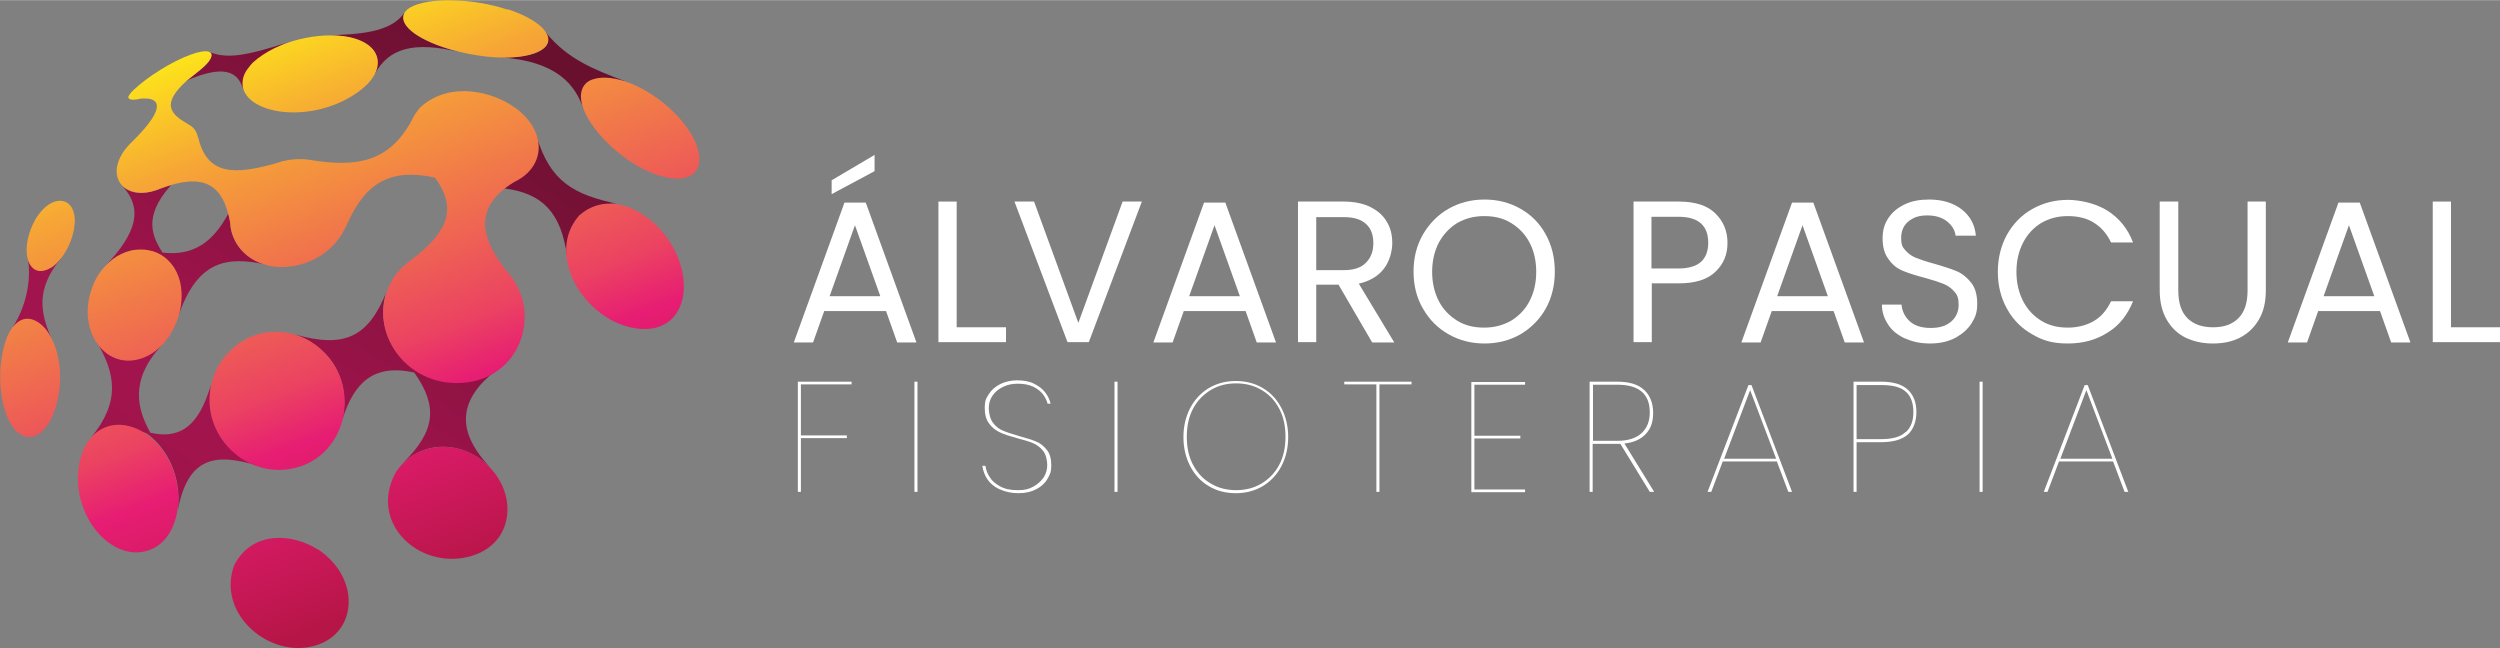 <?xml version="1.0" encoding="UTF-8"?>
<svg xmlns="http://www.w3.org/2000/svg" width="261mm" height="67.7mm" xmlns:xlink="http://www.w3.org/1999/xlink" version="1.1" viewBox="0 0 739.8 191.8">
  <rect x="0" y="0" width="739.8" height="191.8" fill="#808080" stroke="none"/>
  <defs>
    <style>
      .cls-1 {
        fill: url(#Nepojmenovan_p_echod_54-4);
      }

      .cls-2 {
        fill: url(#Nepojmenovan_p_echod_54-5);
      }

      .cls-3 {
        fill: url(#Nepojmenovan_p_echod_54-6);
      }

      .cls-4 {
        fill: url(#Nepojmenovan_p_echod_54-7);
      }

      .cls-5 {
        fill: url(#Nepojmenovan_p_echod_54-2);
      }

      .cls-6 {
        fill: url(#Nepojmenovan_p_echod_54-3);
      }

      .cls-7 {
        fill: url(#Nepojmenovan_p_echod_54-8);
      }

      .cls-8 {
        fill: url(#Nepojmenovan_p_echod_54-9);
      }

      .cls-9 {
        fill: url(#Nepojmenovan_p_echod_64-3);
      }

      .cls-10 {
        fill: url(#Nepojmenovan_p_echod_64-6);
      }

      .cls-11 {
        fill: url(#Nepojmenovan_p_echod_64-7);
      }

      .cls-12 {
        fill: url(#Nepojmenovan_p_echod_64-8);
      }

      .cls-13 {
        fill: url(#Nepojmenovan_p_echod_64-2);
      }

      .cls-14 {
        fill: url(#Nepojmenovan_p_echod_64-5);
      }

      .cls-15 {
        fill: url(#Nepojmenovan_p_echod_64-4);
      }

      .cls-16 {
        fill: #fff;
      }

      .cls-17 {
        fill: url(#Nepojmenovan_p_echod_64);
      }

      .cls-18 {
        fill: url(#Nepojmenovan_p_echod_54);
      }

      .cls-19 {
        fill: url(#Nepojmenovan_p_echod_54-13);
      }

      .cls-20 {
        fill: url(#Nepojmenovan_p_echod_54-12);
      }

      .cls-21 {
        fill: url(#Nepojmenovan_p_echod_54-11);
      }

      .cls-22 {
        fill: url(#Nepojmenovan_p_echod_54-10);
      }
    </style>
    <linearGradient id="Nepojmenovan_p_echod_64" data-name="Nepojmenovan˝ p¯echod 64" x1="98.3" y1="-24.6" x2="5.5" y2="111.2" gradientUnits="userSpaceOnUse">
      <stop offset="0" stop-color="#69102f"/>
      <stop offset=".8" stop-color="#a2144d"/>
      <stop offset="1" stop-color="#a0144c"/>
    </linearGradient>
    <linearGradient id="Nepojmenovan_p_echod_64-2" data-name="Nepojmenovan˝ p¯echod 64" x1="134.1" y1="-.1" x2="41.3" y2="135.7" xlink:href="#Nepojmenovan_p_echod_64"/>
    <linearGradient id="Nepojmenovan_p_echod_64-3" data-name="Nepojmenovan˝ p¯echod 64" x1="166" y1="21.7" x2="73.2" y2="157.5" xlink:href="#Nepojmenovan_p_echod_64"/>
    <linearGradient id="Nepojmenovan_p_echod_64-4" data-name="Nepojmenovan˝ p¯echod 64" x1="128.2" y1="-4.2" x2="35.4" y2="131.6" xlink:href="#Nepojmenovan_p_echod_64"/>
    <linearGradient id="Nepojmenovan_p_echod_64-5" data-name="Nepojmenovan˝ p¯echod 64" x1="91.6" y1="-29.1" x2="-1.2" y2="106.7" xlink:href="#Nepojmenovan_p_echod_64"/>
    <linearGradient id="Nepojmenovan_p_echod_64-6" data-name="Nepojmenovan˝ p¯echod 64" x1="182.6" y1="33" x2="89.8" y2="168.8" xlink:href="#Nepojmenovan_p_echod_64"/>
    <linearGradient id="Nepojmenovan_p_echod_64-7" data-name="Nepojmenovan˝ p¯echod 64" x1="177.1" y1="29.3" x2="84.3" y2="165.1" xlink:href="#Nepojmenovan_p_echod_64"/>
    <linearGradient id="Nepojmenovan_p_echod_64-8" data-name="Nepojmenovan˝ p¯echod 64" x1="113.2" y1="-14.4" x2="20.4" y2="121.4" xlink:href="#Nepojmenovan_p_echod_64"/>
    <linearGradient id="Nepojmenovan_p_echod_54" data-name="Nepojmenovan˝ p¯echod 54" x1="227.1" y1="135.2" x2="163.6" y2="-29.4" gradientUnits="userSpaceOnUse">
      <stop offset="0" stop-color="#b61547"/>
      <stop offset=".3" stop-color="#e71d73"/>
      <stop offset=".4" stop-color="#eb4361"/>
      <stop offset=".8" stop-color="#f6a536"/>
      <stop offset="1" stop-color="#feeb17"/>
    </linearGradient>
    <linearGradient id="Nepojmenovan_p_echod_54-2" data-name="Nepojmenovan˝ p¯echod 54" x1="147.4" y1="165.9" x2="84" y2="1.3" xlink:href="#Nepojmenovan_p_echod_54"/>
    <linearGradient id="Nepojmenovan_p_echod_54-3" data-name="Nepojmenovan˝ p¯echod 54" x1="194.4" y1="147.8" x2="131" y2="-16.8" xlink:href="#Nepojmenovan_p_echod_54"/>
    <linearGradient id="Nepojmenovan_p_echod_54-4" data-name="Nepojmenovan˝ p¯echod 54" x1="90.4" y1="187.9" x2="27" y2="23.2" xlink:href="#Nepojmenovan_p_echod_54"/>
    <linearGradient id="Nepojmenovan_p_echod_54-5" data-name="Nepojmenovan˝ p¯echod 54" x1="59.3" y1="199.9" x2="-4.2" y2="35.3" xlink:href="#Nepojmenovan_p_echod_54"/>
    <linearGradient id="Nepojmenovan_p_echod_54-6" data-name="Nepojmenovan˝ p¯echod 54" x1="143.4" y1="167.4" x2="80" y2="2.8" xlink:href="#Nepojmenovan_p_echod_54"/>
    <linearGradient id="Nepojmenovan_p_echod_54-7" data-name="Nepojmenovan˝ p¯echod 54" x1="124.1" y1="75.2" x2="124.1" y2="75.2" xlink:href="#Nepojmenovan_p_echod_54"/>
    <linearGradient id="Nepojmenovan_p_echod_54-8" data-name="Nepojmenovan˝ p¯echod 54" x1="106.3" y1="181.8" x2="42.9" y2="17.1" xlink:href="#Nepojmenovan_p_echod_54"/>
    <linearGradient id="Nepojmenovan_p_echod_54-9" data-name="Nepojmenovan˝ p¯echod 54" x1="79.3" y1="192.2" x2="15.9" y2="27.5" xlink:href="#Nepojmenovan_p_echod_54"/>
    <linearGradient id="Nepojmenovan_p_echod_54-10" data-name="Nepojmenovan˝ p¯echod 54" x1="139.9" y1="168.8" x2="76.5" y2="4.2" xlink:href="#Nepojmenovan_p_echod_54"/>
    <linearGradient id="Nepojmenovan_p_echod_54-11" data-name="Nepojmenovan˝ p¯echod 54" x1="209.2" y1="142.1" x2="145.8" y2="-22.5" xlink:href="#Nepojmenovan_p_echod_54"/>
    <linearGradient id="Nepojmenovan_p_echod_54-12" data-name="Nepojmenovan˝ p¯echod 54" x1="64.4" y1="197.9" x2="1" y2="33.3" xlink:href="#Nepojmenovan_p_echod_54"/>
    <linearGradient id="Nepojmenovan_p_echod_54-13" data-name="Nepojmenovan˝ p¯echod 54" x1="44.9" y1="205.4" x2="-18.6" y2="40.8" xlink:href="#Nepojmenovan_p_echod_54"/>
  </defs>
  <!-- Generator: Adobe Illustrator 28.7.1, SVG Export Plug-In . SVG Version: 1.2.0 Build 142)  -->
  <g>
    <g id="Capa_1">
      <g>
        <g>
          <path class="cls-17" d="M62.1,15.4c1.8,1.3-1.5,5.4-10.1,9.9,15.1-7.5,18.5-3.5,19.9.9h0c-.8-3.3,5.3-5.7,8.2-8.1,2.4-2,1.3-4.2,4.3-5.3h0c.2,0,.6-.2.8-.3-13.1,4.2-18.1,4.8-23.1,2.9Z"/>
          <path class="cls-13" d="M62.3,114.9h0c0-.5.2-1.1.3-1.6-2.8,9.3-6.9,17.3-18.1,14.7-3.8-6.8-6.2-15.2,2.9-25.4h0c.2-.3.6-.6.8-.9-7.8,7.6-15.8,5.4-19.7-.8h0c5.6,9.5,7.3,17.6-1.5,28.5,2.2-2.3,4.9-2.8,7.4-3,.7,0,1.9-.1,3.6.2,1.7.4,3.6,1.1,5.4,1.6,5.9,4.2,10.5,12.7,9.2,22.9,0,0,0,0,0,0,3-16.2,11.3-17.1,23.8-13.3-11.5-4.1-15.3-14.8-14-23.1Z"/>
          <path class="cls-9" d="M161.7,9.8h0c-.1-.2-.3-.4-.5-.6,3.3,4.8-2.3,8-13.4,7.7,17.5,1.1,22.5,8.6,24.8,15.1,0,0,0,0,0,0-1.5-4.7,1.5-5.4,5-6.4,2.4-.7,4.2-2.8,8.2-1.3,0,0,0,0,0,0-10.8-4-17.8-7-24.1-14.5Z"/>
          <path class="cls-15" d="M110.9,21.8c4.3-7.7,11.6-9.6,24.9-6.5,0,0,0,0,0,0-12.4-3.1-17.6-8.1-16.3-11.2h0c0,0,0-.2.1-.3-4,5.9-13.8,6.3-22.4,6.6,9.4,0,17.1,3.9,13.6,11.4Z"/>
          <path class="cls-14" d="M16.7,77.9c-.4.4-.9.8-1.3,1.1-1.6,1-2.7-.8-3.3-.8-.9,0-3.1,1.9-3.9-2.1h0c1,5.3.2,13.3-4.3,20.5.6,0,2.5-1.6,3.3-1.8,0,.4,0-.1,0-.1,3.1-.4,5.7,1,7.9,5.1-3.3-7.6-4.2-14.3,2.4-22.7h0c.1-.2.3-.4.5-.6-.8.1-.8,1-1.3,1.4Z"/>
          <path class="cls-10" d="M158.8,40.4s0,0,0,0c.3,1.5,0,4.9-2,8-.3.5-1.6,1.4-3,2.6-1.9,1.6-2.8,3.2-4.7,4.7,11.5,1.4,16.9,7.2,18.7,20-.5-5.5,5.5-5.6,8.1-8.2,2.7-2.7,2.2-7.7,6.1-7.3h0c.2,0,.6,0,.8.1-12.8-2.7-20-6.5-24-20Z"/>
          <path class="cls-11" d="M127.7,111.7c-11.8-4.5-15.9-15.4-13.8-23.9h0c.1-.5.3-1.1.5-1.6-5.4,13.6-12.5,16.9-27.2,12.7,0,0,0,0,0,0,8.9,2.9,17.1,12.1,14,25.6,3.7-12.3,10.2-16.8,21.4-14.3,7.1,10.1,6.2,17.3-3.2,26.6h0c8.5-7.6,19.3-5,25.5,1.4-4.5-5.2-14-16.1,1.5-28.3h0c.3-.3.8-.6,1.1-.8,0,0,0,0,0,0-6,4.1-12.4,4.9-19.7,2.5Z"/>
          <path class="cls-12" d="M68.3,66.9s0,0,0,0c0-.7-.3-2-.6-3.4h0c0-.1,0-.3-.1-.4-4.8,9-10.8,12.6-19.5,11.6-3.1-4.8-5.7-10.6,2.2-19.6h0c.1-.1.2-.3.3-.4-1.3.4-2.2.7-3.7,1.3,0,0,0,0,0,0-1.7.6-6.8,2.4-10.5-.8,5.8,6.5,4.2,13.5-5.1,23.3,0,0,0,0,0,0,1.9-1.8,4.1-3.6,7.9-4.5,1-.2,1.1-.2,6.2.4,5.6,2,10.1,8.6,7.4,19,5.6-16.2,14.1-17.8,26.1-15.1-5.9-1.6-9.5-5.5-10.7-11.4Z"/>
        </g>
        <g>
          <path class="cls-18" d="M200.5,34.3h0c-7-7.6-19-13.7-26-10.5-.3.2-.6.4-.9.6-7.6,6.9,11.9,27.8,26.4,28.4,9.1.3,9.3-9,.5-18.5Z"/>
          <path class="cls-5" d="M105.8,27.3c9-6.3,7.7-14.3-2.6-16.4h0c-8.1-1.6-21,.8-28.4,7.6-.9,1-2.5,2.7-2.9,4.8-2,10,19.3,14.3,33.9,4Z"/>
          <path class="cls-6" d="M150.2,2.8h0c-10.3-3.4-23.2-3.7-28.7-.7-.5.3-1.5.9-1.9,1.9-3.4,7.9,27.7,16.8,39.6,11.3,6.5-3,2.3-8.9-8.9-12.6Z"/>
          <path class="cls-1" d="M93.9,162.5c-6.9-4.5-19.1-5.9-24.6,4.7-5.1,13.9,9.3,26.7,22.3,24.2,14.3-2.7,15.7-20.3,2.3-29Z"/>
          <path class="cls-2" d="M45.2,129.9h0c-6.5-5.9-16.2-6.4-20.6,3.3-5.6,14.6,5,30.7,16.2,30.2,13.5-.6,16.4-22.5,4.4-33.5Z"/>
          <path class="cls-3" d="M152.2,31.7h0c-5.9-4.3-18.7-8.1-27.7-.1-.4.4-.9,1-1.5,1.9-.3.4-.5.8-.7,1.2,0,0,0,0,0,0-6.8,13.4-16.8,14.8-30.4,12.6,0,0,0,0,0,0-2.9-.5-6.2-.3-9.5.7,0,0,.2,0,.2,0h0c-13.3,3.9-21.4,3.9-24-7.6,0,0,0,0,0,0,0,.2,0,.4,0,.5-.2-1.9-1.3-3.5-3.2-4.3,0,0,0,0,.1,0-4.8-2.8-8.1-5.7-.2-12.8h0c.1,0,4.1-3.3,4.2-3.4,0,0,0,0,0,0,1.3-1.1,2.3-2.1,2.8-3.1,1.2-2.3-1.2-2.9-5.8-1.2h0c-5.4,1.9-13,6.6-17.2,10.7-.5.5-1.5,1.6-1.3,2.1.3.7,1.8.7,3.9.2.4,0,.8,0,1.1,0,3.3,0,7.1,1.9-3.7,12.6.4-.4-1.3,1.2-2.3,2.5-.7.9-2,2.9-2.4,5.3-.9,6.2,5.5,9.5,13,6.2,12.4-4.6,18.4-1.6,20.5,10.1.4,8.9,9.5,15.5,20.9,12.4,7-1.9,11.8-6.9,13.8-12.3,0,.2-.2.5-.2.7,0,0,0,0,0,0,5.5-12.8,13.1-16.9,26.1-14.1,7.5,10.1,2.5,17.2-7.3,24.6-1.5,1.1-3,2.4-4.2,4-10.6,14.7,2.4,34.5,21.1,32,16.4-2.1,22.4-21.7,11.3-33.3-4.7-6.3-12-17.2,2.6-26h0c0,0,.1,0,.2-.1,9-4.4,9.7-14.8,0-21.9Z"/>
          <path class="cls-4" d="M124.1,75.2"/>
          <path class="cls-7" d="M84.5,138.9c18.1-1.8,23.9-25.5,9.1-36.7-8.3-6.3-21.3-5.9-28.7,5.5-9,16,4.4,32.8,19.6,31.2Z"/>
          <path class="cls-8" d="M48.6,76c-5.4-4-14.5-2.9-19.9,5.9-7,12.9.4,25.9,10.6,24.7,13.2-1.6,19.7-22.8,9.3-30.6Z"/>
          <path class="cls-22" d="M141.8,135.6h0c-8.6-6-19.8-3.9-24.9,4.5-7.3,14.1,5.8,27.1,19.8,25,16.5-2.5,17.4-21,5.1-29.5Z"/>
          <path class="cls-21" d="M197.6,70.6c-5.3-7.7-17-14.9-26.2-6.9-10.3,11.7,1.6,31.1,16.6,33.4,14.9,2.3,18.4-13.9,9.6-26.5h0Z"/>
          <path class="cls-20" d="M20.2,60.2h0c-1.8-1.5-5.9-1.5-9.7,4.6-4.6,8.3-2.7,16.1,2.2,15.3,7-1.2,12.5-15.9,7.5-19.9Z"/>
          <path class="cls-19" d="M13.9,97.9c-2.3-3.2-7.7-6.9-11.7,1.5-4.6,11.6-1.4,28.6,5.7,29.8,8.3,1.4,14.1-20,6-31.3h0Z"/>
        </g>
      </g>
      <g>
        <g>
          <path class="cls-16" d="M262.1,92h-18.2l-3.3,9.3h-5.7l15-41.4h6.3l15,41.4h-5.7l-3.3-9.3ZM260.5,87.6l-7.5-21-7.5,21h15ZM258.8,50.6l-12.7,6.8v-4.1l12.7-7.5v4.7Z"/>
          <path class="cls-16" d="M283.1,96.8h14.6v4.4h-20v-41.6h5.4v37.2Z"/>
          <path class="cls-16" d="M337.9,59.6l-15.7,41.6h-6.3l-15.7-41.6h5.8l13.1,35.9,13.1-35.9h5.7Z"/>
          <path class="cls-16" d="M368.5,92h-18.2l-3.3,9.3h-5.7l15-41.4h6.3l15,41.4h-5.7l-3.3-9.3ZM366.9,87.6l-7.5-21-7.5,21h15Z"/>
          <path class="cls-16" d="M406,101.2l-9.9-17h-6.6v17h-5.4v-41.6h13.4c3.1,0,5.8.5,8,1.6,2.2,1.1,3.8,2.5,4.9,4.4,1.1,1.8,1.6,3.9,1.6,6.3s-.8,5.4-2.5,7.6c-1.7,2.2-4.1,3.6-7.4,4.4l10.5,17.4h-6.5ZM389.6,79.9h8c2.9,0,5.2-.7,6.6-2.2,1.5-1.5,2.2-3.4,2.2-5.8s-.7-4.4-2.2-5.7c-1.5-1.4-3.7-2-6.7-2h-8v15.8Z"/>
          <path class="cls-16" d="M428.7,98.9c-3.2-1.8-5.7-4.3-7.6-7.6-1.9-3.2-2.8-6.9-2.8-11s.9-7.7,2.8-11c1.9-3.2,4.4-5.8,7.6-7.6,3.2-1.8,6.7-2.7,10.6-2.7s7.4.9,10.6,2.7c3.2,1.8,5.7,4.3,7.5,7.6,1.8,3.2,2.7,6.9,2.7,11s-.9,7.8-2.7,11c-1.8,3.2-4.3,5.7-7.5,7.6-3.2,1.8-6.7,2.7-10.6,2.7s-7.4-.9-10.6-2.7ZM447.1,94.9c2.3-1.4,4.2-3.3,5.5-5.8,1.3-2.5,2-5.4,2-8.7s-.7-6.3-2-8.7c-1.3-2.5-3.2-4.4-5.5-5.8-2.3-1.4-4.9-2-7.9-2s-5.6.7-7.9,2c-2.3,1.4-4.1,3.3-5.5,5.8-1.3,2.5-2,5.4-2,8.7s.7,6.2,2,8.7c1.3,2.5,3.2,4.4,5.5,5.8,2.3,1.4,4.9,2,7.9,2s5.5-.7,7.9-2Z"/>
          <path class="cls-16" d="M507.6,80.4c-2.4,2.3-6,3.4-10.8,3.4h-8v17.4h-5.4v-41.6h13.4c4.7,0,8.3,1.1,10.7,3.4,2.4,2.3,3.7,5.2,3.7,8.8s-1.2,6.3-3.6,8.6ZM503.4,77.4c1.4-1.3,2.1-3.2,2.1-5.6,0-5.1-2.9-7.7-8.8-7.7h-8v15.3h8c3,0,5.3-.7,6.7-2Z"/>
          <path class="cls-16" d="M542.5,92h-18.2l-3.3,9.3h-5.7l15-41.4h6.3l15,41.4h-5.7l-3.3-9.3ZM540.9,87.6l-7.5-21-7.5,21h15Z"/>
          <path class="cls-16" d="M563.9,100.2c-2.2-1-3.9-2.3-5.1-4.1s-1.9-3.7-1.9-6h5.8c.2,2,1,3.6,2.4,4.9,1.4,1.3,3.5,2,6.2,2s4.6-.6,6.1-1.9c1.5-1.3,2.2-3,2.2-5s-.4-2.9-1.3-3.9c-.9-1-2-1.8-3.3-2.3-1.3-.5-3.1-1.1-5.3-1.7-2.7-.7-4.9-1.4-6.6-2.1-1.7-.7-3.1-1.8-4.2-3.4-1.2-1.5-1.8-3.6-1.8-6.2s.6-4.3,1.7-6c1.2-1.8,2.8-3.1,4.9-4.1,2.1-1,4.5-1.4,7.2-1.4,3.9,0,7.1,1,9.6,2.9,2.5,2,3.9,4.5,4.2,7.8h-6c-.2-1.6-1-3-2.5-4.2-1.5-1.2-3.4-1.8-5.9-1.8s-4.1.6-5.6,1.8c-1.4,1.2-2.1,2.8-2.1,4.9s.4,2.7,1.3,3.7c.9,1,1.9,1.7,3.2,2.2,1.3.5,3,1.1,5.3,1.7,2.7.8,5,1.5,6.6,2.2,1.7.7,3.1,1.9,4.3,3.4,1.2,1.5,1.8,3.6,1.8,6.2s-.5,3.9-1.6,5.7c-1.1,1.8-2.7,3.2-4.8,4.4-2.1,1.1-4.6,1.7-7.5,1.7s-5.2-.5-7.4-1.5Z"/>
          <path class="cls-16" d="M593.9,69.4c1.8-3.2,4.3-5.8,7.5-7.6,3.2-1.8,6.7-2.7,10.5-2.7s8.5,1.1,11.9,3.3c3.4,2.2,5.9,5.3,7.4,9.3h-6.5c-1.2-2.5-2.8-4.4-5-5.8-2.2-1.4-4.8-2-7.8-2s-5.5.7-7.8,2c-2.3,1.4-4.1,3.3-5.4,5.8-1.3,2.5-2,5.4-2,8.7s.7,6.2,2,8.7c1.3,2.5,3.1,4.4,5.4,5.8,2.3,1.4,4.9,2,7.8,2s5.6-.7,7.8-2,3.8-3.3,5-5.8h6.5c-1.6,4-4,7.1-7.4,9.2-3.4,2.2-7.3,3.3-11.9,3.3s-7.4-.9-10.5-2.7c-3.2-1.8-5.7-4.3-7.5-7.6-1.8-3.2-2.7-6.9-2.7-10.9s.9-7.7,2.7-11Z"/>
          <path class="cls-16" d="M644.6,59.6v26.3c0,3.7.9,6.4,2.7,8.2,1.8,1.8,4.3,2.7,7.6,2.7s5.7-.9,7.5-2.7c1.8-1.8,2.7-4.5,2.7-8.2v-26.3h5.4v26.3c0,3.5-.7,6.4-2.1,8.7-1.4,2.4-3.3,4.1-5.6,5.3-2.4,1.2-5,1.7-8,1.7s-5.6-.6-8-1.7c-2.4-1.2-4.2-2.9-5.6-5.3s-2.1-5.3-2.1-8.7v-26.3h5.4Z"/>
          <path class="cls-16" d="M704.2,92h-18.2l-3.3,9.3h-5.7l15-41.4h6.3l15,41.4h-5.7l-3.3-9.3ZM702.6,87.6l-7.5-21-7.5,21h15Z"/>
          <path class="cls-16" d="M725.3,96.8h14.6v4.4h-20v-41.6h5.4v37.2Z"/>
        </g>
        <g>
          <path class="cls-16" d="M252,112.9v.8h-15v15.1h13.6v.8h-13.6v15.9h-.9v-32.6h15.9Z"/>
          <path class="cls-16" d="M271.5,112.9v32.6h-.9v-32.6h.9Z"/>
          <path class="cls-16" d="M295.7,144.7c-1.5-.7-2.7-1.7-3.5-2.9s-1.3-2.5-1.5-4h.9c.2,1.1.5,2.2,1.2,3.2.6,1.1,1.6,2,3,2.8,1.4.8,3.1,1.2,5.3,1.2s3.3-.3,4.6-1c1.3-.7,2.3-1.6,3.1-2.7.7-1.1,1.1-2.3,1.1-3.7s-.4-3.2-1.2-4.2c-.8-1-1.8-1.8-3-2.3-1.2-.5-2.8-1-4.8-1.5-2.1-.6-3.8-1.1-5-1.7-1.3-.6-2.3-1.4-3.2-2.6-.9-1.2-1.3-2.7-1.3-4.7s.4-2.8,1.2-4c.8-1.3,1.9-2.2,3.4-3,1.5-.7,3.1-1.1,5-1.1s3.6.3,5,1c1.4.7,2.5,1.5,3.3,2.6.8,1,1.3,2.1,1.6,3.3h-.9c-.2-.9-.7-1.8-1.3-2.7-.7-.9-1.7-1.7-2.9-2.3-1.3-.6-2.8-.9-4.6-.9s-3,.3-4.3.9-2.4,1.5-3.1,2.5c-.8,1.1-1.2,2.4-1.2,3.8s.4,3.2,1.2,4.3c.8,1.1,1.8,1.9,3,2.4,1.2.5,2.8,1,4.8,1.6,2.1.6,3.8,1.1,5,1.6,1.3.5,2.3,1.4,3.2,2.5.9,1.1,1.3,2.7,1.3,4.6s-.4,2.7-1.1,3.9c-.7,1.3-1.8,2.3-3.3,3.1-1.5.8-3.2,1.2-5.3,1.2s-3.9-.4-5.4-1.1Z"/>
          <path class="cls-16" d="M330.7,112.9v32.6h-.9v-32.6h.9Z"/>
          <path class="cls-16" d="M357.7,143.8c-2.4-1.4-4.2-3.4-5.5-5.9-1.3-2.5-2-5.4-2-8.6s.7-6.1,2-8.6c1.3-2.5,3.2-4.5,5.5-5.9,2.4-1.4,5-2.1,8-2.1s5.7.7,8,2.1c2.4,1.4,4.2,3.4,5.5,5.9,1.3,2.5,2,5.4,2,8.6s-.7,6.1-2,8.6c-1.3,2.5-3.2,4.5-5.5,5.9-2.4,1.4-5,2.1-8,2.1s-5.7-.7-8-2.1ZM373.2,143.1c2.2-1.3,4-3.1,5.3-5.5,1.3-2.4,1.9-5.2,1.9-8.4s-.6-6-1.9-8.4c-1.3-2.4-3-4.2-5.3-5.5-2.2-1.3-4.7-1.9-7.4-1.9s-5.2.6-7.4,1.9c-2.2,1.3-4,3.1-5.3,5.5-1.3,2.4-1.9,5.2-1.9,8.4s.6,6,1.9,8.4c1.3,2.4,3,4.2,5.3,5.5,2.2,1.3,4.7,1.9,7.4,1.9s5.2-.6,7.4-1.9Z"/>
          <path class="cls-16" d="M417.7,112.9v.8h-9.5v31.8h-.9v-31.8h-9.5v-.8h19.9Z"/>
          <path class="cls-16" d="M436.3,113.8v15.1h13.6v.8h-13.6v15.1h15v.8h-15.9v-32.6h15.9v.8h-15Z"/>
          <path class="cls-16" d="M488.2,145.5l-8.7-14.2h-8.2v14.2h-.9v-32.6h8.2c3.6,0,6.2.8,8,2.5,1.7,1.6,2.6,3.9,2.6,6.7s-.7,4.7-2.2,6.3c-1.5,1.6-3.6,2.5-6.3,2.8l8.8,14.3h-1.2ZM478.6,130.4c3.2,0,5.6-.8,7.2-2.3,1.6-1.5,2.4-3.5,2.4-6.1,0-5.5-3.2-8.2-9.6-8.2h-7.2v16.6h7.3Z"/>
          <path class="cls-16" d="M525.9,136.5h-16.1l-3.4,9h-1.1l12.1-31.6h.9l12,31.6h-1.1l-3.4-9ZM525.6,135.7l-7.7-20.3-7.7,20.3h15.5Z"/>
          <path class="cls-16" d="M564.5,128.6c-1.8,1.5-4.4,2.2-7.8,2.2h-7.3v14.7h-.9v-32.6h8.2c3.6,0,6.2.8,7.9,2.4,1.7,1.6,2.5,3.8,2.5,6.6s-.9,5.2-2.6,6.7ZM564,127.8c1.5-1.4,2.2-3.3,2.2-5.9s-.7-4.7-2.2-6c-1.5-1.4-3.9-2-7.3-2h-7.3v16h7.3c3.3,0,5.8-.7,7.2-2.1Z"/>
          <path class="cls-16" d="M586.7,112.9v32.6h-.9v-32.6h.9Z"/>
          <path class="cls-16" d="M625.4,136.5h-16.1l-3.4,9h-1.1l12.1-31.6h.9l12,31.6h-1.1l-3.4-9ZM625.1,135.7l-7.7-20.3-7.7,20.3h15.5Z"/>
        </g>
      </g>
    </g>
  </g>
</svg>